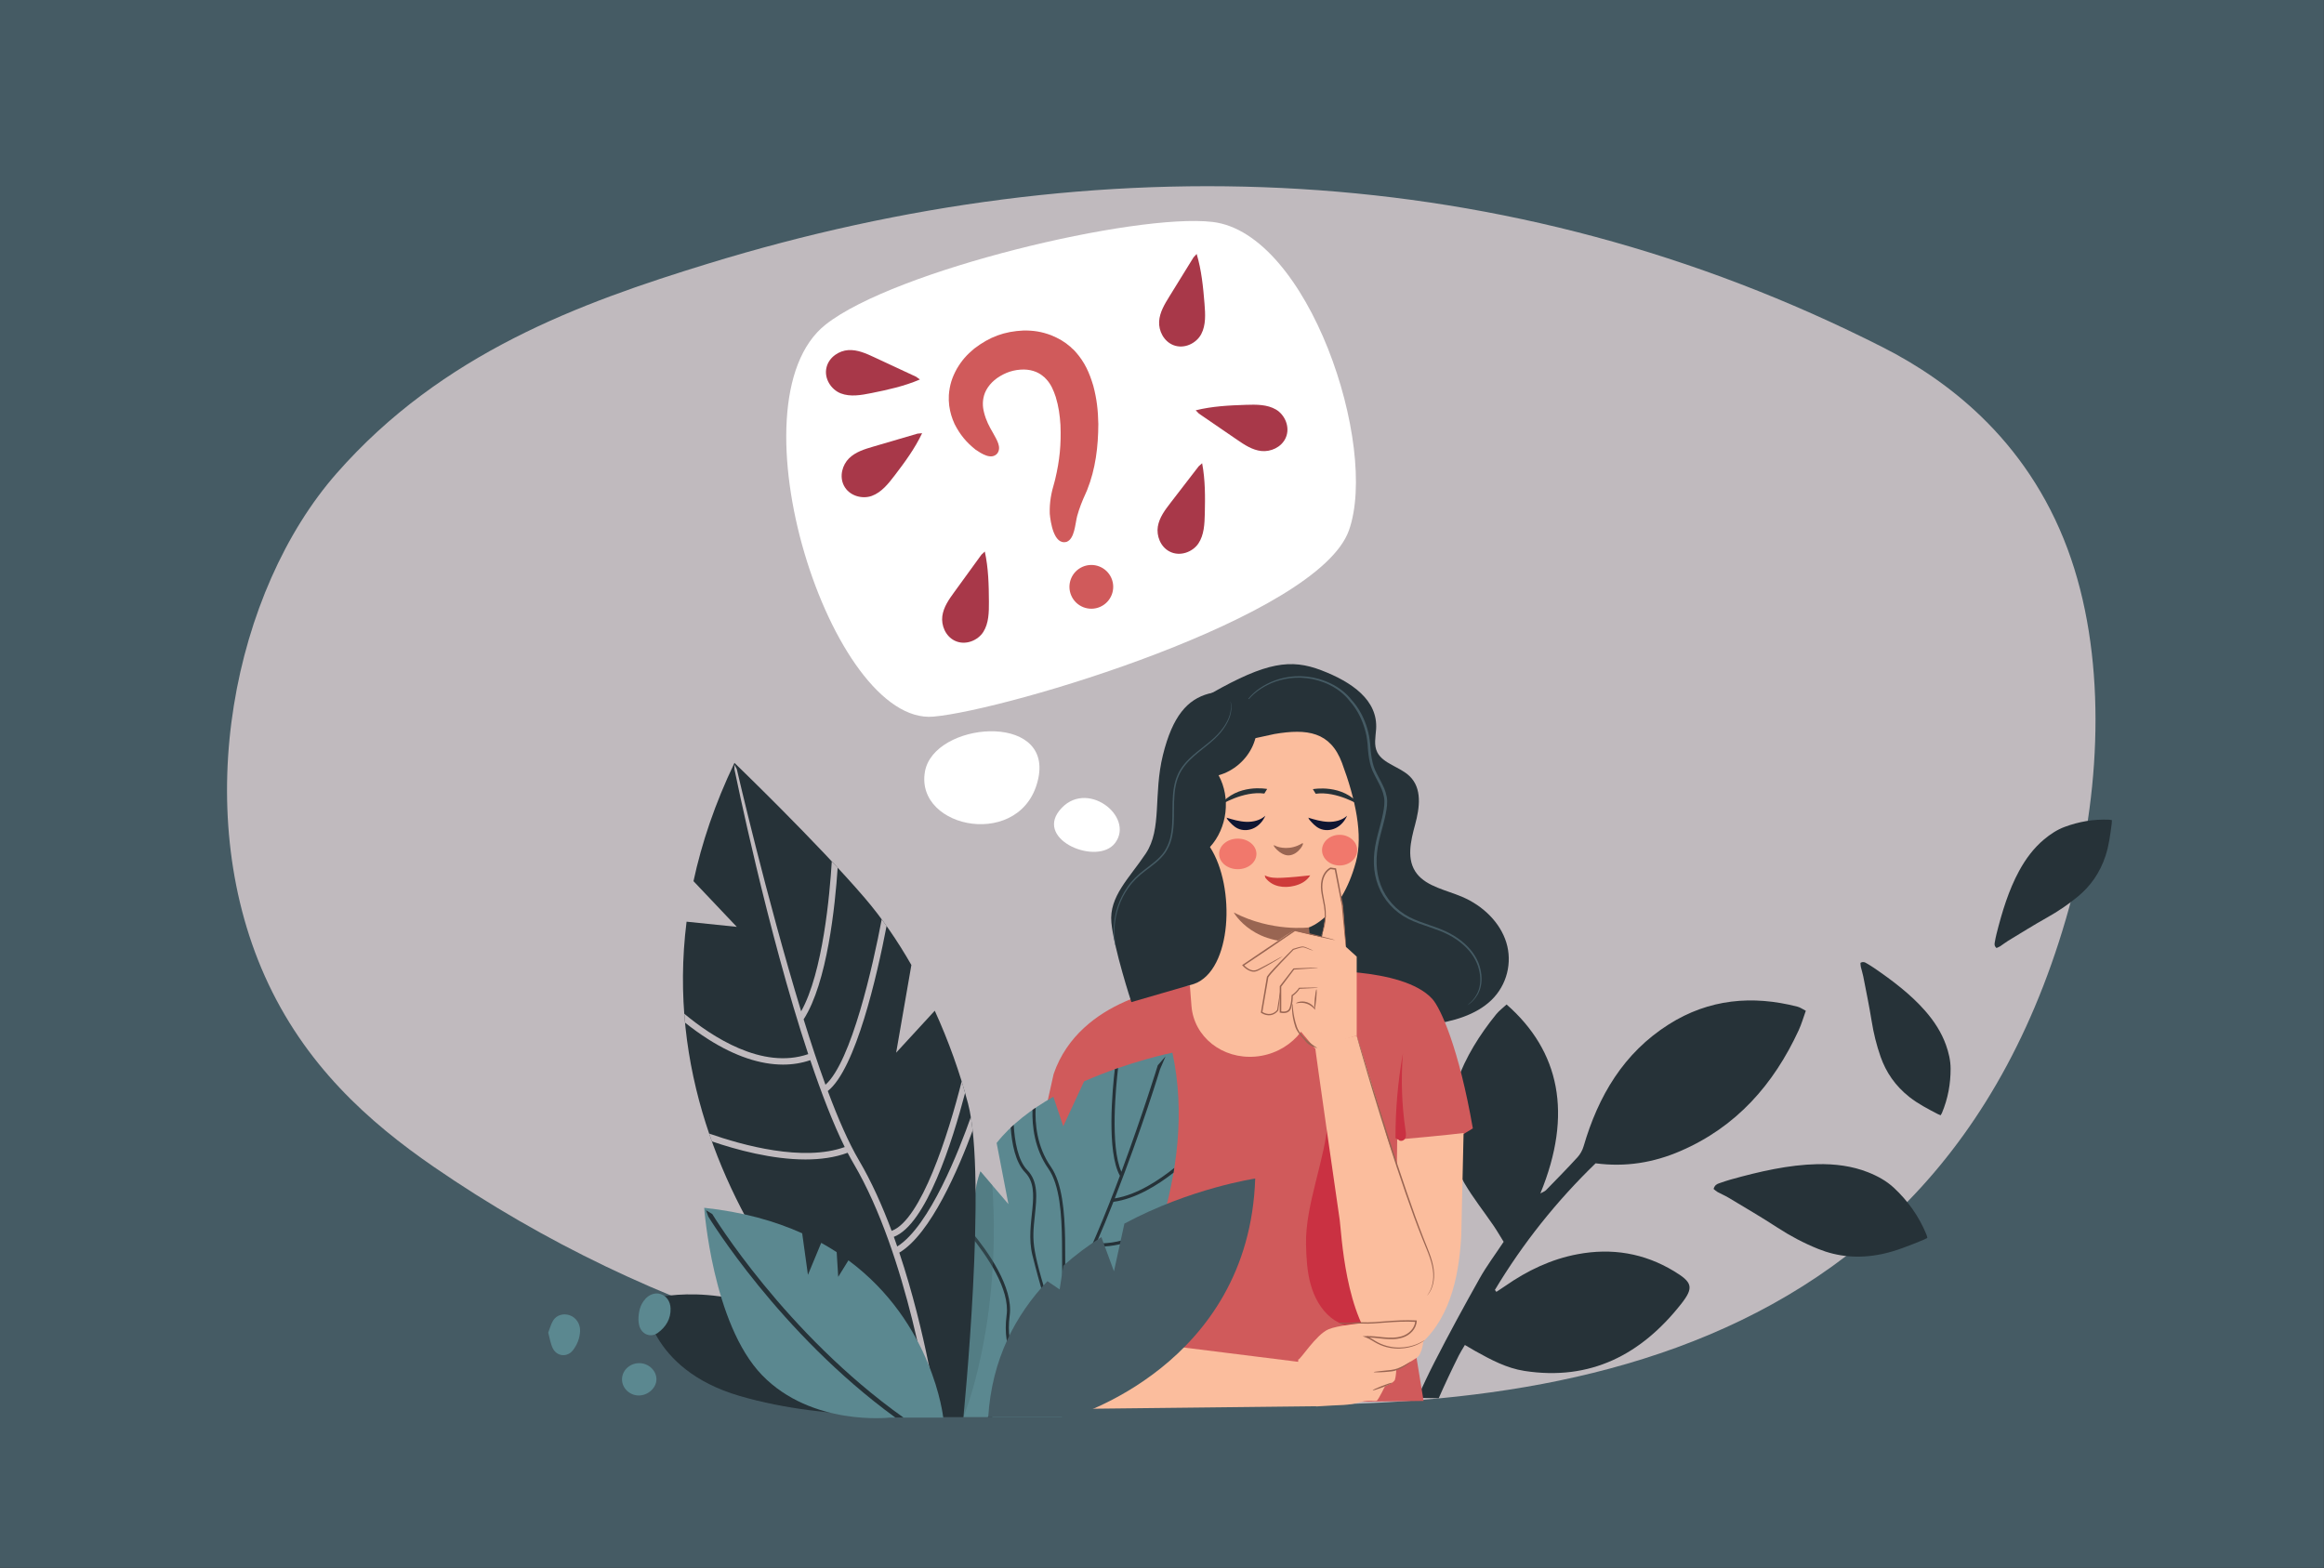 <?xml version="1.0" encoding="utf-8"?>
<!-- Generator: Adobe Illustrator 23.0.6, SVG Export Plug-In . SVG Version: 6.00 Build 0)  -->
<svg version="1.1" id="Layer_1" xmlns="http://www.w3.org/2000/svg" xmlns:xlink="http://www.w3.org/1999/xlink" x="0px" y="0px"
	 viewBox="0 0 1962 1323.88" enable-background="new 0 0 1962 1323.88" xml:space="preserve">
<rect x="0" y="0" width="1962" height="1323.88" fill="#333333" stroke="none"/>
<rect x="-0.1" y="-0.1" fill="#455B64" width="1962" height="1323.88"/>
<path fill="#C0BABE" d="M1672.52,351.64c-25.53-24.65-54.05-43.7-82.8-58.3C1271.55,131.78,926.31,121.76,597.8,222.6
	c-107.94,33.13-224.48,75.53-313.61,177.06c-86.94,99.02-124.21,282.16-60.61,424.57c33.44,74.89,87.78,123.26,142.76,161.09
	c188.64,129.81,398.45,186.12,605.62,197.22c259.55,13.91,663.52,9.17,777.74-426.8c24.63-93.99,28.52-204.37-4.22-292.34
	C1728.26,417.17,1702.45,380.55,1672.52,351.64z"/>
<path fill="#263238" d="M1517.55,850.01c-38.22-9.85-74.88-6.47-108.63,14.88c-38.23,24.17-59.57,60.52-71.98,102.99
	c-0.97,3.31-2.81,6.69-5.13,9.22c-8.66,9.48-17.66,18.64-26.63,27.84c-1.02,1.04-2.6,1.53-4.75,2.74
	c27.67-67.27,16.18-120.33-28.51-159.54c-2.92,2.72-6.32,5.23-8.89,8.41c-13.94,17.23-25.6,35.82-33.11,56.82
	c-10.58,29.61-9.56,58.51,6.53,85.87c7.27,12.36,16.29,23.69,24.4,35.57c3.04,4.45,5.73,9.14,8.58,13.72
	c-7.19,10.86-14.4,20.45-20.22,30.82c-13.19,23.5-26.11,47.18-38.36,71.18c-5.01,9.82-9.72,19.76-14.14,29.81
	c5.96-0.03,11.93,0.23,17.89,0.27c5.35-12.16,11.02-24.19,16.98-36.12c1.44-2.88,3.23-5.59,5.12-8.84c3.53,2.07,6.11,3.64,8.74,5.1
	c13.15,7.31,26.41,14.46,41.53,16.8c55.73,8.61,98.51-13.73,132.2-56.4c11.15-14.12,9.55-18.47-5.99-27.86
	c-25.27-15.25-52.43-19.7-81.3-14.29c-22.38,4.19-42.42,13.82-61,26.74c-2.49,1.74-5.06,3.37-7.59,5.06
	c-0.41-0.55-0.83-1.09-1.24-1.64c23.66-39.46,52.15-75.08,85.01-106.91c25.42,3.35,48.99-0.58,71.69-10.39
	c47.15-20.37,78.57-56.14,99.74-101.9c2.4-5.2,3.97-10.78,6.04-16.51C1521.85,852.11,1519.82,850.59,1517.55,850.01z"/>
<g>
	<g>
		<g>
			<g>
				<g>
					<g>
						<g>
							<g>
								<path fill="#E0E0E0" d="M853.64,1138.84c0.05,0.02,0.35-0.52,0.89-1.58c0.6-1.21,1.35-2.76,2.29-4.66
									c1.97-4.05,4.69-9.99,7.94-17.37c6.53-14.75,14.92-35.39,23.89-58.28c8.98-22.9,17.2-43.58,23.47-58.42
									c3.11-7.27,5.65-13.22,7.49-17.55c0.83-1.95,1.5-3.54,2.03-4.78c0.45-1.1,0.66-1.69,0.61-1.71
									c-0.05-0.02-0.35,0.52-0.89,1.58c-0.59,1.21-1.35,2.75-2.29,4.66c-1.97,4.05-4.68,9.99-7.94,17.37
									c-6.53,14.75-14.92,35.39-23.9,58.29c-8.97,22.89-17.2,43.57-23.46,58.41c-3.11,7.27-5.65,13.22-7.49,17.55
									c-0.83,1.95-1.5,3.54-2.03,4.78C853.8,1138.23,853.59,1138.82,853.64,1138.84z"/>
							</g>
						</g>
					</g>
				</g>
			</g>
		</g>
	</g>
</g>
<g>
	<g>
		<path fill="#263238" d="M1022.86,585.28c46.28-26.26,66.94-29.17,92.67-19.31c25.72,9.86,47.93,25.17,46.22,49.85
			c-0.45,6.52-2.03,13.38,0.98,19.35c4.84,9.6,18.91,12.3,27.06,19.97c11.14,10.48,8.67,27.07,4.91,41.04
			c-3.76,13.97-7.72,29.93,1.6,41.71c8.54,10.79,24.82,13.68,38.24,19.43c17.74,7.59,32,21.76,37.15,38.54
			c5.15,16.78,0.61,35.89-12.72,48.7c-13.05,12.53-32.65,18.09-51.74,20.57c-55.56,7.21-114.4-8.59-155.96-41.89
			c-41.56-33.3-65.02-83.43-62.17-132.88"/>
	</g>
</g>
<g>
	<g>
		<g>
			<path fill="#455B64" d="M1238.88,848.74c-0.1-0.09,1.21-0.94,3.19-2.94c1.97-1.98,4.64-5.17,6.25-9.88
				c1.61-4.68,1.97-10.79,0.19-17.57c-1.65-6.78-5.87-14.13-13.07-20.51c-3.59-3.18-7.83-6.15-12.72-8.65
				c-4.85-2.55-10.4-4.5-16.2-6.47c-5.79-1.98-11.91-3.97-17.72-6.92c-5.81-2.96-11.04-6.97-15.32-11.73
				c-8.68-9.51-13.24-21.97-13.59-34.78c-0.21-6.41,0.53-12.95,2-19.43c1.43-6.49,3.43-12.94,4.94-19.5
				c1.04-4.64,2.01-9.35,1.94-13.87c-0.14-4.56-1.65-8.95-3.7-13.15c-2.04-4.22-4.44-8.31-6.36-12.57
				c-1.87-4.36-2.69-8.79-3.31-13.15c-0.64-4.38-0.64-8.7-1.24-12.8c-0.52-4.15-1.54-8.17-2.83-12.04
				c-2.6-7.7-6.55-14.92-11.78-20.74l-0.06-0.07l-0.01-0.02c-8.79-11.48-23.28-17.83-36.32-19.33c-13.24-1.62-24.93,1.64-33.01,5.7
				c-8.23,4.09-13.22,8.95-16.16,12.38c-2.93,3.48-4.01,5.59-4.17,5.53c0,0,0.87-2.19,3.67-5.81c2.82-3.56,7.75-8.61,16.06-12.91
				c8.15-4.25,20.12-7.76,33.83-6.2c13.48,1.45,28.51,7.87,37.77,19.78l-0.07-0.08c5.58,6.13,9.56,13.4,12.3,21.3
				c1.34,3.95,2.4,8.07,2.95,12.3c0.63,4.26,0.65,8.54,1.29,12.8c0.62,4.27,1.46,8.63,3.23,12.71c1.87,4.13,4.28,8.21,6.37,12.51
				c2.1,4.28,3.73,8.96,3.88,13.8c0.07,4.86-0.93,9.55-1.98,14.28c-1.54,6.64-3.53,13.08-4.95,19.48c-1.45,6.39-2.18,12.77-2,19.04
				c0.32,12.51,4.7,24.56,13.03,33.77c4.11,4.61,9.11,8.49,14.68,11.35c5.58,2.88,11.59,4.88,17.38,6.89
				c5.79,2,11.44,4.02,16.41,6.68c5,2.61,9.33,5.69,12.97,8.99c7.32,6.61,11.57,14.25,13.13,21.21c1.7,6.95,1.2,13.23-0.59,17.99
				c-1.79,4.8-4.66,8-6.77,9.92C1240.3,847.99,1238.88,848.74,1238.88,848.74z"/>
		</g>
	</g>
</g>
<g>
	<g>
		<g>
			<path fill="#D05A5B" d="M1243.42,952.77c-11.66-67.12-27.05-101.45-34.28-109.38c-25.22-27.63-104.91-23.49-104.91-23.49
				l-111.25,13.55c0,0-81.14,8.42-103.46,73.38l-17.26,77.29l89.29,3.56l1.76,14.74c2.16,7.92,4.9,17.34,7.89,24.99
				c5,12.8,16.85,39.78,9.81,52.29c-17.75,31.57-35.09,106.51-35.09,106.51l0,0l255.92-3.32l-30.51-186.26L1243.42,952.77"/>
		</g>
	</g>
</g>
<g>
	<g>
		<g>
			<g>
				<path fill="#FBBD9D" d="M1004.38,635.35c-8.4,1.44-16.76-19.22-16.04-10.73l0,0l17.54,224.78c2.04,26.1,26.09,45.13,54.02,42.73
					l0,0c28.2-2.42,49.73-25.76,48.11-52.15c-1.7-27.7-2.99-56.9-2.99-56.9s26.98-8.52,39.69-55.26
					c6.16-22.66-0.33-52.95-11.76-83.66c-9.78-26.29-29.42-29.12-57.07-24.38L1004.38,635.35z"/>
			</g>
		</g>
	</g>
</g>
<g>
	<g>
		<g>
			<g>
				<path fill="#996552" d="M1105.02,783.08c0,0-31.19,4.04-63.42-12.61c0,0,17.19,31.01,63.5,23.64L1105.02,783.08z"/>
			</g>
		</g>
	</g>
</g>
<path fill="#263238" d="M1008.03,830.78c32.03-11.31,35.33-81.84,13.46-115.58c14.64-16.03,17.71-41.56,7.29-60.6
	c12.65-3.53,23.53-12.94,28.86-24.95c5.33-12.01,5-26.38-0.87-38.14c0,0-18.68-10.66-36.4-5.81c-17.73,4.85-30.4,18.61-38.6,51.87
	c-8.2,33.26-0.59,62.25-14.43,83.06c-13.84,20.8-31.15,36.32-29.07,58.33s16.87,67.19,16.87,67.19L1008.03,830.78z"/>
<g>
	<path fill="#455B64" d="M942.27,800.36c0,0-1.14-3.25-1.76-9.41c-0.31-3.08-0.36-6.88-0.01-11.26c0.44-4.37,1.37-9.33,3.15-14.59
		c1.78-5.25,4.42-10.79,8.16-16.15c3.68-5.39,8.76-10.38,14.6-14.75c5.73-4.45,12.17-8.8,16.59-15.26
		c2.07-3.29,3.78-6.89,4.77-10.81c0.97-3.92,1.56-8,1.77-12.17c0.5-8.34,0.05-16.57,0.71-24.53c0.26-3.98,0.92-7.88,1.92-11.61
		c0.56-1.85,1.11-3.69,1.94-5.4c0.72-1.75,1.59-3.42,2.6-4.97c4-6.26,9.34-10.92,14.35-15.01c5.04-4.09,9.91-7.66,13.92-11.38
		c8.07-7.42,12.54-15.48,13.7-21.48c1.18-6.04-0.06-9.45,0.17-9.45c0.02,0,0.08,0.2,0.17,0.61c0.1,0.48,0.22,1.08,0.37,1.82
		c0.16,1.61,0.36,4.05-0.21,7.12c-1.04,6.15-5.47,14.45-13.57,22.05c-4.03,3.82-8.88,7.45-13.86,11.55
		c-4.96,4.1-10.18,8.73-14.03,14.82c-0.97,1.51-1.81,3.12-2.5,4.82c-0.8,1.66-1.32,3.44-1.86,5.24c-0.96,3.63-1.6,7.45-1.85,11.38
		c-0.64,7.85-0.18,16.07-0.69,24.51c-0.22,4.22-0.82,8.39-1.82,12.42c-1.02,4.04-2.8,7.78-4.96,11.19
		c-4.63,6.72-11.2,11.09-16.91,15.49c-5.83,4.32-10.78,9.13-14.46,14.42c-3.72,5.24-6.36,10.67-8.17,15.83
		c-1.81,5.16-2.79,10.05-3.29,14.36c-0.42,4.33-0.44,8.09-0.21,11.15c0.23,3.06,0.55,5.43,0.88,7.01c0.13,0.74,0.23,1.33,0.32,1.82
		C942.27,800.14,942.29,800.36,942.27,800.36z"/>
</g>
<g>
	<path fill="#CA3142" d="M1154.91,1119.47c-10.65,3.39-22.73,0.05-31.39-7.02c-8.65-7.07-14.15-17.44-17.1-28.22
		c-2.95-10.78-3.55-22.05-3.82-33.22c-0.83-33.74,16.41-72.37,18.65-106.05L1154.91,1119.47z"/>
</g>
<g>
	<path fill="#263238" d="M986.26,1067.1c-0.08,0.03-0.75-1.34-1.88-3.86c-1.13-2.52-2.74-6.17-4.64-10.72
		c-3.79-9.1-8.9-21.8-12.77-36.41c-3.89-14.61-5.29-28.35-5-38.25c0.12-4.95,0.52-8.94,0.94-11.68c0.18-1.37,0.41-2.42,0.55-3.14
		c0.15-0.71,0.24-1.08,0.29-1.08c0.1,0.02-0.08,1.53-0.34,4.27c-0.27,2.74-0.53,6.71-0.52,11.63c-0.06,9.82,1.47,23.41,5.33,37.91
		c3.85,14.51,8.81,27.21,12.37,36.4c1.74,4.44,3.18,8.11,4.26,10.87C985.83,1065.63,986.34,1067.07,986.26,1067.1z"/>
</g>
<g>
	<path fill="#FBBD9D" d="M1048.47,815.77c0,0,42.79-30.97,44.53-30.11c1.73,0.87,22.94,5.63,22.94,5.63l3.46-18.61
		c0,0-6.06-34.63,0-37.66c6.06-3.03,7.36,0,7.36,3.03c0,3.03,6.93,27.7,6.93,27.7l2.6,33.76l9.09,8.22v66.66l-35.2,10.93
		l-16.74-20.02l-1.73-12.55c0,0-7.79,3.03-9.09,1.3c-1.3-1.73-2.6-9.96-2.6-9.96l-1.73,11.69c0,0-11.69,3.46-12.99,1.3
		c-1.3-2.16,3.9-30.73,3.9-30.73l13.85-19.05c0,0-17.02,10.38-20.29,11.59C1055.52,821.56,1048.47,815.77,1048.47,815.77z"/>
	<path fill="#FBBD9D" d="M1110.17,883.06c0,2.43,19.39,137.19,20.85,146.93c1.46,9.74,4.33,82.98,34.42,111.2
		c0,0,26.48-0.33,28.98-2.42c0.03-0.02,0.05-0.04,0.09-0.07c28.79-21.61,37.1-59.09,39.14-95.03l1.95-86.99
		c0,0-16.67,2.13-56.04,5.54l-0.27,21.91c0,0-9.17-25.63-10.63-32.78c-1.46-7.15-23.29-76.94-23.29-76.94L1110.17,883.06z"/>
</g>
<g>
	<path fill="#996552" d="M1136.28,799.52c-0.06,0.01-0.2-0.87-0.39-2.52c-0.19-1.82-0.45-4.21-0.76-7.15
		c-0.6-6.34-1.41-15.06-2.38-25.39l0.01,0.06c-1.75-8.93-3.77-19.23-5.92-30.18c-0.03-0.15-0.06-0.31-0.09-0.45l0.54,0.51
		c-1.42-0.2-2.82-0.4-4.13-0.58l0.39-0.07c-3.63,1.94-5.71,5.79-6.6,9.54c-0.92,3.82-0.62,7.67-0.06,11.27
		c0.57,3.61,1.38,7.01,1.87,10.26c0.51,3.25,0.66,6.33,0.54,9.11c-0.21,5.58-1.4,9.97-2.38,12.88c-0.51,1.46-0.97,2.56-1.31,3.29
		c-0.35,0.73-0.55,1.11-0.59,1.09c-0.1-0.04,0.57-1.6,1.44-4.53c0.83-2.93,1.87-7.28,1.96-12.76c0.06-2.74-0.14-5.74-0.68-8.92
		c-0.53-3.19-1.38-6.58-1.99-10.24c-0.61-3.64-0.96-7.68-0.01-11.74c0.92-3.97,3.12-8.2,7.2-10.39l0.18-0.1l0.21,0.03
		c1.31,0.18,2.71,0.38,4.13,0.58l0.45,0.06l0.09,0.45c0.03,0.14,0.06,0.29,0.09,0.45c2.09,10.95,4.07,21.27,5.77,30.21l0.01,0.03
		l0,0.03c0.78,10.35,1.44,19.08,1.92,25.43c0.18,2.95,0.33,5.35,0.45,7.17C1136.33,798.62,1136.35,799.51,1136.28,799.52z"/>
</g>
<g>
	<path fill="#996552" d="M1083.04,807.31c0.03,0.06-0.78,0.61-2.33,1.58c-1.55,0.97-3.84,2.36-6.75,4.07
		c-2.92,1.7-6.44,3.76-10.57,5.92c-1.02,0.52-2.1,1.14-3.43,1.41c-1.29,0.28-2.7,0.19-3.99-0.22c-2.62-0.84-4.91-2.52-6.89-4.68
		l-0.45-0.49l0.57-0.38c6.31-4.28,13.24-8.98,20.52-13.91c8.34-5.6,16.22-10.89,23.13-15.53l0.21-0.14l0.24,0.06
		c10.01,2.52,18.48,4.65,24.66,6.2c2.85,0.76,5.17,1.37,6.95,1.85c1.6,0.45,2.46,0.72,2.44,0.78c-0.01,0.06-0.9-0.09-2.53-0.42
		c-1.8-0.39-4.15-0.9-7.03-1.53c-6.21-1.44-14.72-3.42-24.77-5.75l0.46-0.08c-6.9,4.68-14.75,10.01-23.06,15.64
		c-7.31,4.91-14.25,9.58-20.58,13.83l0.12-0.87c1.79,1.99,3.99,3.64,6.31,4.4c1.16,0.39,2.36,0.47,3.47,0.24
		c1.09-0.2,2.14-0.76,3.19-1.27c4.13-2.07,7.7-4.05,10.66-5.66c2.84-1.55,5.15-2.81,6.91-3.78
		C1082.13,807.7,1083.01,807.25,1083.04,807.31z"/>
</g>
<g>
	<path fill="#996552" d="M1081.39,834.11c0.05,0.01,0.03,0.47-0.05,1.34c-0.11,1.02-0.25,2.27-0.41,3.79
		c-0.44,3.48-1.04,8.16-1.76,13.83l-0.02,0.12l-0.09,0.11c-1.39,1.79-3.55,3.43-6.24,3.88c-2.7,0.43-5.56-0.32-8.06-1.92l-0.31-0.19
		l0.07-0.39c1.16-6.88,2.44-14.47,3.78-22.45c0.43-2.5,0.85-4.97,1.26-7.36l0.02-0.13l0.05-0.08c1.83-2.71,3.89-4.81,5.85-6.99
		c1.97-2.14,3.91-4.17,5.77-6.1c3.73-3.86,7.18-7.32,10.2-10.29l0.09-0.09l0.13-0.03c2.58-0.68,4.94-1.62,7.17-1.9
		c1.14-0.19,2.26,0.08,3.13,0.4c0.9,0.32,1.67,0.69,2.37,1.01c1.38,0.67,2.45,1.16,3.2,1.42c0.75,0.27,1.16,0.36,1.16,0.41
		c0,0.11-1.77-0.1-4.57-1.37c-0.71-0.29-1.49-0.62-2.36-0.89c-0.89-0.27-1.8-0.47-2.83-0.27c-2.1,0.33-4.35,1.3-7.05,2.07l0.22-0.12
		c-2.96,3.09-6.33,6.6-10.02,10.44c-1.83,1.96-3.73,4.01-5.7,6.13c-1.91,2.13-4.04,4.38-5.65,6.78l0.07-0.21
		c-0.41,2.4-0.83,4.86-1.25,7.36c-1.38,7.97-2.7,15.56-3.89,22.43l-0.24-0.58c2.19,1.43,4.87,2.17,7.22,1.81
		c2.37-0.36,4.32-1.77,5.66-3.42l-0.1,0.23c0.89-5.64,1.63-10.3,2.18-13.77c0.27-1.5,0.48-2.73,0.66-3.75
		C1081.23,834.55,1081.34,834.1,1081.39,834.11z"/>
</g>
<g>
	<path fill="#996552" d="M1112.8,833.94c0,0.09-1.5,0.23-4.24,0.39c-2.96,0.15-6.87,0.35-11.63,0.6l0.38-0.22
		c-1.38,2.29-3.44,4.49-6.1,6.36l0.25-0.46c-0.05,3.07-0.28,6.37-1.26,9.8c-0.27,0.85-0.55,1.7-1.11,2.57
		c-0.56,0.85-1.43,1.48-2.35,1.86c-1.9,0.74-3.89,0.68-5.86,0.26l-0.48-0.1l0-0.51c0-2.49,0-5.1-0.01-7.76
		c0.01-4.8,0.02-9.44,0.02-13.86l0-0.21l0.13-0.16c4.16-5.38,7.99-10.33,11.3-14.61l0.15-0.19l0.23-0.01
		c6.12-0.23,11.2-0.42,15-0.56c1.65-0.03,3.01-0.06,4.13-0.08c0.95,0,1.45,0.02,1.45,0.07c0,0.05-0.49,0.13-1.44,0.22
		c-1.11,0.1-2.47,0.21-4.11,0.35c-3.79,0.25-8.86,0.59-14.97,1l0.38-0.2c-3.26,4.32-7.02,9.31-11.12,14.75l0.13-0.38
		c0.01,4.41,0.01,9.06,0.02,13.86c0,2.66,0,5.27-0.01,7.76l-0.48-0.61c1.69,0.38,3.57,0.42,5.07-0.18c0.74-0.3,1.39-0.77,1.82-1.41
		c0.41-0.62,0.72-1.43,0.96-2.23c0.95-3.21,1.24-6.49,1.32-9.44l0.01-0.29l0.24-0.16c2.52-1.7,4.57-3.81,5.91-5.92l0.14-0.22l0.24,0
		c4.76-0.08,8.68-0.14,11.64-0.19C1111.29,833.81,1112.8,833.85,1112.8,833.94z"/>
</g>
<g>
	<path fill="#996552" d="M1112.13,885.01c-0.12,0.1-7.4-2.24-9.45-5.21c-2.04-2.97-7.29-7.35-9.08-12.58
		c-1.78-5.23-2.55-10.21-2.74-13.81c-0.2-3.61,0.06-5.83,0.21-5.82c0.43-0.03,0.19,8.95,3.75,19.22
		C1098.27,877.11,1112.48,884.77,1112.13,885.01z"/>
</g>
<g>
	<path fill="#996552" d="M1110.43,852.55c-0.29,0.25-2.59-3.51-7.37-5.09c-4.76-1.6-8.87,0.02-8.95-0.35
		c-0.06-0.14,0.84-0.76,2.55-1.18c1.69-0.43,4.22-0.55,6.8,0.31c2.58,0.86,4.53,2.48,5.63,3.83
		C1110.21,851.43,1110.57,852.47,1110.43,852.55z"/>
</g>
<g>
	<path fill="#996552" d="M1111.39,835.39c0.35,0.06,0.28,3.72-0.15,8.19c-0.44,4.47-1.08,8.07-1.43,8.04
		c-0.35-0.03-0.28-3.7,0.15-8.19C1110.4,838.93,1111.04,835.34,1111.39,835.39z"/>
</g>
<g>
	<path fill="#996552" d="M1204.88,1093.87c-0.18-0.09,2.3-2.46,3.98-8.05c0.83-2.77,1.34-6.33,1.13-10.44
		c-0.21-4.11-1.23-8.73-2.93-13.64c-1.67-4.93-4.04-10.15-6.27-15.88c-2.34-5.7-4.6-11.87-7.05-18.34
		c-4.74-13-9.71-27.37-14.74-42.52c-10-30.32-18.44-57.97-24.39-78.02c-2.97-10.03-5.33-18.16-6.91-23.79
		c-0.75-2.74-1.35-4.91-1.79-6.49c-0.17-0.68-0.31-1.24-0.43-1.7c-0.09-0.38-0.13-0.58-0.1-0.59c0.02-0.01,0.1,0.18,0.23,0.55
		c0.15,0.45,0.33,0.99,0.55,1.66c0.49,1.57,1.17,3.71,2.02,6.42c1.76,5.7,4.24,13.75,7.3,23.67c6.17,19.98,14.75,47.57,24.74,77.88
		c5.02,15.14,9.96,29.51,14.63,42.51c2.41,6.47,4.64,12.65,6.93,18.35c2.18,5.74,4.5,10.99,6.14,15.99c1.66,4.99,2.64,9.7,2.78,13.9
		c0.15,4.2-0.45,7.82-1.37,10.62c-0.88,2.82-2.08,4.81-2.96,6.08C1205.49,1093.32,1204.88,1093.87,1204.88,1093.87z"/>
</g>
<path fill="#FBBD9D" d="M1105.62,1151.07l-169.9-21.24l25.83-142.14l-87.08-3.56l-22.02,124.36c-8.03,41.76,23.72,80.59,66.24,81.02
	l192.11-2.13L1105.62,1151.07z"/>
<path fill="#FBBD9D" d="M1096.06,1147.89c1.62,0.54,14.93-21,25.49-25.49c14.96-6.35,73.78-7.88,73.78-7.88s-1.62,10.82-6.48,13.5
	c-4.86,2.69-34.54,0-34.54,0l15.11,10.78l25.9-2.16l6.48-5.4c0,0-0.89,11.99-5.74,15.22c-4.86,3.24-17.25,10.26-17.25,10.26
	s-0.28,5.34-1.12,8.16c-0.84,2.81-8.44,5.63-8.44,5.63s-4.78,9.84-6.75,12.09c-0.88,1.01-6.37-0.85-13.69,1.2
	c-11.81,3.32-15.04,2.12-37.48,3.73l-17.45-5.21L1096.06,1147.89"/>
<g>
	<path fill="#996552" d="M1202.89,1131.54c0.02,0.03-0.25,0.24-0.79,0.62c-0.54,0.38-1.33,0.97-2.45,1.57
		c-2.2,1.28-5.61,2.9-10.21,3.95c-4.57,1.06-10.4,1.52-16.77,0.24c-3.18-0.64-6.48-1.72-9.71-3.36c-3.26-1.59-6.22-3.95-9.76-5.25
		l-2.83-1.04l3.02-0.12c4.78-0.19,9.71,0.53,14.76,1.01c5.02,0.47,10.35,0.66,15.38-0.92c5.99-1.77,11-6.95,11.25-12.74l0.6,0.65
		c-18.39-1.07-33.65,2.09-45.28,1.41c-5.63-0.38-11.55,0.58-14.85,0.36c-1.47-0.12-2.67-0.22-3.61-0.3
		c-0.82-0.08-1.25-0.14-1.25-0.18c0-0.04,0.47-0.6,1.3-0.59c0.95,0.02,2.89,0.2,4.37,0.24c3.31,0.13,8.76-0.81,14.39-0.59
		c11.63,0.57,26.59-2.49,44.97-1.6l0.63,0.03l-0.02,0.62c-0.12,3.19-1.58,6.29-3.78,8.7c-2.2,2.41-5.13,4.25-8.33,5.22
		c-5.33,1.67-10.82,1.44-15.89,0.96c-5.1-0.51-9.96-1.23-14.6-1.07l0.19-1.16c3.77,1.42,6.72,3.84,9.85,5.38
		c3.11,1.62,6.31,2.7,9.4,3.36c6.2,1.33,11.9,0.97,16.41,0.03c4.54-0.93,7.95-2.42,10.18-3.58
		C1201.71,1132.25,1202.83,1131.45,1202.89,1131.54z"/>
</g>
<g>
	<path fill="#996552" d="M1190.92,1149.83c0.06,0.34-8.17,7.28-16.34,8.17c-8.16,0.9-14.83,0.91-14.84,0.56
		c-0.02-0.37,6.59-0.95,14.7-1.84C1182.56,1155.84,1190.86,1149.47,1190.92,1149.83z"/>
</g>
<g>
	<path fill="#996552" d="M1175.17,1167.62c0.13,0.33-3.4,2-7.87,3.73c-4.48,1.73-8.21,2.87-8.34,2.54c-0.13-0.33,3.4-2,7.87-3.73
		C1171.31,1168.43,1175.05,1167.29,1175.17,1167.62z"/>
</g>
<g opacity="0.2">
	<path d="M965.38,963.82c3.03,22.68,16.32,43.54,16.23,66.42c-0.01,2.26-0.49,5.02-2.61,5.8c-2.71,1-5.06-2.09-6.23-4.73
		c-9.26-20.94-12.44-44.53-9.06-67.18"/>
</g>
<path fill="#5B8890" d="M947,1066.77l32.6-30.2c14.08-45.87,21.07-97.19,10.21-147.72c0,0-36.02,7.16-74.6,24.22l-17.57,37.91
	l-8.37-24.92c-18.37,10.45-35.59,23.36-47.88,39.02l9.95,51.63l-23.62-27.68c-1.9,5.1-3.28,10.42-4.07,15.97
	c-12.06,85.54-10.31,191.57-10.31,191.57h82.99c0,0,39.18-49.01,68.19-118.46L947,1066.77z"/>
<g>
	<path fill="#263238" d="M898.57,1161.04c-20.13,10.29-34.5,10.37-39.68,9.95c25.8-34.76,48.16-78.81,65.5-118.5
		c1.24,0.06,2.47,0.09,3.68,0.09c22.63,0,40.34-9.87,52.92-20.64c0.47-1.59,0.93-3.2,1.38-4.8c-12.77,11.84-31.81,23.51-56.83,22.7
		c5.05-11.64,9.83-23.29,14.45-35.06c18.98-2.53,37.71-14.41,50.74-24.6c0.23-1.34,0.45-2.69,0.66-4.03
		c-12.56,10.09-31.42,22.7-50.27,25.73c23.39-60.03,38.08-108.53,38.23-109.07l4.67-10.89l-6.58,7.57
		c-0.26,0.93-12.35,40.25-30.71,89.9c-9.76-21.34-4.47-73.5-2.8-87.57c-0.91,0.32-1.84,0.64-2.77,0.97
		c-1.94,16.54-7.05,69.66,4.32,89.97c-11.68,31.35-26.4,67.13-43.54,101.31c-6.98-10.87,4.6-81.22-14.81-108.98
		c-11.84-16.93-13.43-36.64-12.79-49.75c-0.9,0.61-1.8,1.23-2.68,1.85c-0.4,13.51,1.67,32.77,13.35,49.48
		c19.56,27.96,6.13,100.53,15.64,109.97c-3.37,6.65-6.82,13.22-10.37,19.69c-19.49-63.26-19.23-65.51-16.57-90.58
		c1.53-14.42,2.97-28.05-6.36-37.67c-8.1-8.35-10.78-24.89-11.53-38.32c-0.85,0.77-1.7,1.55-2.53,2.34
		c0.94,13.43,3.92,29.34,12.2,37.88c14.87,15.32-0.58,42.67,6.11,69.83c6.06,24.59,15.37,54.75,16.91,59.7
		c-7.29,13.11-14.94,25.72-22.91,37.46c-3.29-2.87-17.11-16.83-13.18-46.21c3.19-23.85-18.43-54.23-32.82-71.45
		c-0.13,1.28-0.25,2.56-0.37,3.84c14.03,17.22,33.5,45.55,30.6,67.24c-4.19,31.37,10.74,45.86,14.26,48.8
		c-9.64,13.99-19.74,26.67-30.25,37.38h3.69c1.84-1.93,3.67-3.92,5.49-5.96c10.24,3.31,26.11,1.55,41.87-10.51
		c9.55-7.32,19.78-8.28,28.31-7.02c0.54-0.8,1.08-1.62,1.64-2.46c-9.31-1.63-20.79-0.9-31.51,7.31
		c-17.92,13.72-33.17,11.69-38.32,10.42c4.08-4.7,8.08-9.66,12-14.84c13.17,2,30.44-3.76,42.73-10.04
		c7.92-4.05,16.02-5.58,23.41-5.75c0.56-0.89,1.11-1.79,1.68-2.71C916.64,1154.98,907.51,1156.47,898.57,1161.04z"/>
</g>
<path opacity="0.34" fill="#44676E" d="M837.73,1000.76l-10.01-11.73c-1.9,5.1-3.28,10.42-4.07,15.97
	c-12.06,85.54-10.31,191.57-10.31,191.57S845.78,1118.86,837.73,1000.76z"/>
<path fill="#263238" d="M544.08,1097.59c3.47,0.41,50.45-17.64,123.2,14.48c72.75,32.12,122.68,82.19,122.68,82.19
	s-88.32,7.07-165.69-15.62C546.9,1155.94,544.08,1097.59,544.08,1097.59z"/>
<path fill="#263238" d="M789.16,853.41l-32.6,35.44l12.86-74.03c-11.84-20.69-25.05-39.9-39.29-56.53
	c-39.31-45.92-110.07-114.13-110.07-114.13c-16.46,34.36-27.67,67.7-34.59,99.86l36.55,38.58l-42.39-4.37
	c-31.35,248.88,188.49,418.34,188.49,418.34h45.21c0,0,20.31-202.6,3.93-264.73C810.39,905.73,800.84,879.02,789.16,853.41z"/>
<g>
	<path fill="#C0BABE" d="M821.16,954.52c-0.44-4.03-0.95-7.84-1.54-11.38c-9.53,27.07-34.75,92.25-62.15,109.34
		c-0.94-2.72-1.89-5.43-2.87-8.14c27.3-10.43,49.35-80.29,60.18-121.57c-0.93-3.24-1.89-6.5-2.9-9.75
		c-11.35,45.19-34.29,117.12-59.13,126.27c-7.84-21.05-16.99-41.55-27.59-59.55c-8.7-14.79-17.6-35.13-26.32-58.52
		c23.57-18.58,41.6-97.48,49.64-139.33c-1.36-1.92-2.73-3.81-4.11-5.68c-7.34,39.04-25.59,120.28-47.48,139.71
		c-6.29-17.23-12.48-35.95-18.44-55.22c20.02-30.96,26.65-96.53,28.73-128.05c-1.64-1.77-3.29-3.54-4.96-5.32
		c-1.67,27.47-7.48,93.78-25.86,126.59c-29.39-96.6-53.99-202.93-54.34-204.57l-1.97-3.75l0.02,4.07
		c0.4,1.84,27.75,136.5,62.27,240.39c-38.95,13.39-81.62-14.91-104.68-34.12c0.19,2.51,0.4,5.02,0.64,7.51
		c5.79,4.63,12.55,9.6,20.05,14.33c22.2,14.02,43.45,21.12,62.69,21.12c8.05,0,15.75-1.24,23.02-3.74
		c9.48,28.09,19.34,53.66,29.09,73.36c-35.08,12.61-86.09-1.41-114.47-11.38c0.76,2.22,1.53,4.42,2.31,6.61
		c20.62,7.04,50.73,15.25,79.04,15.25c12.54,0,24.72-1.61,35.57-5.65c1.7,3.26,3.39,6.33,5.07,9.19
		c45.63,77.54,64.3,202.45,65.95,214.03h5.29c-0.45-3.3-10.01-71-32.7-138.9C785.84,1041.99,809.57,985.94,821.16,954.52z"/>
</g>
<path fill="#455B64" d="M949.25,1033.17l-8.8,40.27l-10.63-28.88c-11.07,7.08-21.93,15.09-32.12,24.17l-3.12,20.02l-10.32-6.98
	c-26.94,28.53-46.94,65.96-49.96,114.81h69.88c0,0,150.27-43,155.51-201.47C1059.7,995.1,1004.87,1003.26,949.25,1033.17z"/>
<path fill="#5B8890" d="M716.27,1064.18l-8.62,13.96l-1.3-20.87c-4.16-2.71-8.5-5.34-13.05-7.86l-11.21,27.03l-4.86-35.09
	c-22.93-10.35-50.23-18.05-82.72-21.53c0,0,6.99,98.14,48.92,141.37c41.93,43.22,107.45,35.79,107.45,35.79h45.43
	C796.32,1197,787.91,1117.27,716.27,1064.18z"/>
<path fill="#263238" d="M755.96,1197h6.87c-100.1-71.17-160.91-170.91-161.52-171.93l-5.27-3.21l1.93,5.35
	C598.58,1028.22,657.93,1125.59,755.96,1197z"/>
<g>
	<path fill="#CA3142" d="M1178.13,961.04c-0.08-23.98,2.01-47.97,6.25-71.57c-1.73,21.75-0.97,43.7,2.26,65.28
		c0.35,2.31,0.68,4.84-0.56,6.82s-4.75,2.49-5.69,0.36"/>
</g>
<path fill-rule="evenodd" clip-rule="evenodd" fill="#FFFFFF" d="M1023.65,187.39c-65.21-7.63-268.42,40.71-326.56,86.61
	c-82.9,65.45,4.7,338.78,90.97,331.09c62.21-5.54,324.73-84.04,350.74-157.23C1164.23,376.25,1104.58,196.86,1023.65,187.39z"/>
<path fill-rule="evenodd" clip-rule="evenodd" fill="#FFFFFF" d="M876.68,656.69c11.23-55.76-88.45-47.16-95.82-5.11
	C772.27,700.66,864.35,717.9,876.68,656.69z"/>
<path fill-rule="evenodd" clip-rule="evenodd" fill="#FFFFFF" d="M894.34,684.45c-20.08,25.25,32.45,46.67,47.04,27.36
	C958.41,689.25,916.38,656.74,894.34,684.45z"/>
<path fill-rule="evenodd" clip-rule="evenodd" fill="#D05A5B" d="M913.92,478.59c9.35-4.1,20.24,0.15,24.34,9.49
	c4.09,9.35-0.16,20.24-9.5,24.34c-9.35,4.1-20.23-0.15-24.34-9.5C900.32,493.58,904.58,482.69,913.92,478.59L913.92,478.59z
	 M917.79,413.78c7.14-17.85,9.38-36.7,9.45-55.82c-0.23-11.47-1.27-21.03-4.22-32.14c-3.32-11.17-7.21-19.95-14.97-28.71
	c-0.14-0.27-1.6-1.7-1.97-2.07c-0.34-0.33-0.71-0.65-1.1-0.92c-0.32-0.38-0.67-0.73-1.03-1.06c-5.24-4.59-10.23-7.42-16.7-10.07
	c-8.03-2.97-14.58-4-23.14-3.93c-16.3,0.76-28.66,5.37-41.62,15.28c-6.3,5.2-10.51,9.97-14.67,17.01
	c-4.12,7.49-6.11,13.75-6.77,22.27c-0.16,3.14-0.07,5.87,0.32,8.98c0.82,5.74,2.13,10.13,4.51,15.4c4.67,9.11,9.8,15.33,17.75,21.69
	c4.79,3.21,13.23,8.94,18.28,3.25c3.95-5.25-0.64-11.84-3.34-16.98c-3.48-5.91-6.1-10.91-7.79-17.62c-0.72-2.82-1.05-5.13-1-8.04
	c0.04-1.36,0.16-2.58,0.4-3.91c0.69-3.62,1.79-6.18,3.8-9.26c2.29-3.29,4.58-5.51,7.81-7.89c7.14-4.86,13.99-7.17,22.64-7.23
	c3.87,0.12,6.86,0.65,10.45,2.12c2.68,1.22,4.43,2.33,6.59,4.27c0.15,0.14,0.32,0.25,0.51,0.34c0.09,0.17,0.22,0.33,0.36,0.47
	c0.17,0.17,0.73,0.77,0.84,0.84c4.09,4.32,6.23,9.51,8.1,15.08c2.47,8.1,3.47,15.39,4.01,23.83c0.63,16.35-0.66,29.78-4.44,45.6
	c-0.18,0.74-0.37,1.48-0.56,2.22c-2.79,9.39-4.36,17.2-4.04,27.03c0.59,6.54,3.34,26.85,14.3,23.68c6.67-2.63,7.07-14.77,8.83-21.77
	c1.92-6.84,4.18-12.56,7.15-19.02C916.87,415.76,917.4,414.73,917.79,413.78z"/>
<path fill="#263238" d="M1446.67,1003.91c0.94-3.33,2.83-4.14,4.68-4.79c3.16-1.11,6.33-2.21,9.48-3.09
	c24.77-6.94,49.35-12.52,73.18-13.05c15.31-0.34,29.73,1.59,42.8,6.73c8.17,3.21,15.81,7.37,22.1,13.24
	c11.62,10.84,21.05,23.83,27.49,39.55c0.31,0.76,0.45,1.65,0.74,2.75c-1.18,0.59-2.16,1.15-3.15,1.56
	c-11.7,4.8-23.37,9.59-35.1,12.05c-19.96,4.18-37.66,2.23-53.86-4.3c-12.29-4.95-23.79-11.06-34.7-18.19
	c-13.44-8.78-27.37-16.85-41.15-25.15c-2.91-1.75-6.12-3.06-9.1-4.7C1448.82,1005.82,1447.79,1004.78,1446.67,1003.91z"/>
<path fill="#263238" d="M1570.66,812.99c2.23-1.23,3.6-0.55,4.87,0.2c2.16,1.27,4.31,2.55,6.35,3.94
	c15.98,10.91,31.14,22.43,43.26,36.22c7.78,8.86,13.92,18.4,17.68,28.88c2.35,6.54,3.94,13.29,3.95,20.14
	c0.02,12.66-2.19,25.19-7.33,37.42c-0.25,0.59-0.65,1.14-1.09,1.91c-0.9-0.38-1.68-0.66-2.39-1.03
	c-8.35-4.34-16.69-8.66-23.82-14.27c-12.13-9.54-19.88-21.04-24.46-34.1c-3.48-9.91-5.94-19.97-7.58-30.23
	c-2.02-12.63-4.65-25.19-7.09-37.76c-0.52-2.65-1.42-5.25-2.02-7.89C1570.71,815.29,1570.75,814.12,1570.66,812.99z"/>
<path fill="#263238" d="M1685.53,800.46c-1.92-1.67-1.76-3.19-1.5-4.64c0.44-2.47,0.9-4.93,1.51-7.32
	c4.72-18.76,10.29-36.97,19.05-53.1c5.63-10.36,12.47-19.42,21-26.57c5.33-4.47,11.11-8.29,17.54-10.66
	c11.88-4.39,24.4-6.64,37.65-6.04c0.64,0.03,1.3,0.22,2.17,0.37c-0.05,0.97-0.04,1.81-0.14,2.6c-1.18,9.34-2.36,18.65-5.17,27.28
	c-4.77,14.68-12.88,25.93-23.56,34.73c-8.1,6.68-16.69,12.47-25.75,17.55c-11.16,6.25-22.03,13.06-32.99,19.7
	c-2.31,1.4-4.44,3.14-6.7,4.62C1687.66,799.62,1686.55,799.98,1685.53,800.46z"/>
<path fill="#5B8890" d="M538.99,1114.31c0.09-7.02,1.52-12.24,5.09-16.72c3.62-4.54,8.88-6.42,13.52-4.97
	c5.01,1.56,8.35,6.15,8.53,12.2c0.26,8.79-3.92,15.57-10.72,20.55c-6.08,4.45-13.71,1.34-15.72-6.02
	C539.14,1117.3,539.09,1115.11,538.99,1114.31z"/>
<path fill="#5B8890" d="M462.83,1125.23c1.36-3.47,2.25-7.16,4.14-10.21c2.95-4.76,8.71-6.28,14-4.47c5.27,1.81,9,7.2,8.76,13.31
	c-0.24,6.02-2.4,11.55-6.07,16.26c-4.75,6.11-13.55,5.33-16.99-1.7C464.73,1134.49,464.13,1129.9,462.83,1125.23z"/>
<path fill="#5B8890" d="M539.67,1150.99c7.79,0.02,14.35,6.06,14.51,13.36c0.16,7.24-6.78,13.82-14.7,13.94
	c-7.71,0.12-14.25-6.01-14.35-13.43C525.02,1157.26,531.6,1150.98,539.67,1150.99z"/>
<ellipse fill-rule="evenodd" clip-rule="evenodd" fill="#F1786C" cx="1044.97" cy="721.01" rx="15.75" ry="12.91"/>
<path fill="#263238" d="M1069.78,666.18c0,0-25.32-4.9-39.8,13.71c0,0,19.52-12.29,37.42-9.84L1069.78,666.18z"/>
<g>
	<path fill="#0F1532" d="M1036.22,691.92c2.54,2.92,5.18,5.93,8.67,7.6c4.32,2.06,9.57,1.77,13.85-0.37
		c4.28-2.14,7.59-5.98,9.49-10.37c-4.24,3.88-10.27,5.33-16.01,5.14c-5.75-0.19-11.33-1.86-16.84-3.51c0.25,0.35,0.5,0.71,0.75,1.06
		"/>
</g>
<g>
	<path fill="#0F1532" d="M1105.24,691.92c2.54,2.92,5.18,5.93,8.67,7.6c4.32,2.06,9.57,1.77,13.85-0.37
		c4.28-2.14,7.59-5.98,9.49-10.37c-4.24,3.88-10.27,5.33-16.01,5.14c-5.75-0.19-11.33-1.86-16.84-3.51c0.25,0.35,0.5,0.71,0.75,1.06
		"/>
</g>
<path fill-rule="evenodd" clip-rule="evenodd" fill="#996552" d="M1076.21,713.93c-3.5-1.94,4.4,8.77,11.96,8.32
	c8.58-0.52,14.27-12.11,10.86-10.02C1089.68,717.96,1079.88,715.97,1076.21,713.93z"/>
<ellipse fill-rule="evenodd" clip-rule="evenodd" fill="#F1786C" cx="1130.94" cy="717.83" rx="14.83" ry="12.95"/>
<path fill="#263238" d="M1108.37,666.34c0,0,25.32-4.9,39.8,13.71c0,0-19.52-12.29-37.42-9.84L1108.37,666.34z"/>
<g>
	<path fill="#CE3B3A" d="M1068.32,741.19c5.86,7.67,15.7,8.94,24.49,6.75c4.98-1.24,10.18-3.73,13.32-8.83c-8,0.85-16,1.71-24,2.06
		c-4.92,0.22-9.99,0.22-14.41-2.07"/>
</g>
<g>
	<path fill="#A83849" d="M1007.62,217.3c-6.81,11.03-13.63,22.07-20.44,33.1c-4.03,6.53-8.15,13.33-8.61,21.07
		s3.84,16.71,12.03,19.94c9.24,3.64,19.47-1.63,23.51-9.26s3.49-16.88,2.78-25.72c-1.14-14.03-2.5-28.17-6.62-42"/>
</g>
<g>
	<path fill="#A83849" d="M828.55,468.36c-7.62,10.49-15.24,20.99-22.85,31.48c-4.51,6.21-9.13,12.68-10.16,20.37
		c-1.03,7.68,2.58,16.95,10.51,20.78c8.94,4.32,19.54-0.17,24.14-7.48c4.6-7.32,4.74-16.58,4.69-25.44
		c-0.08-14.08-0.39-28.27-3.47-42.38"/>
</g>
<g>
	<path fill="#A83849" d="M1011.96,393.73c-7.91,10.27-15.83,20.54-23.74,30.81c-4.68,6.08-9.48,12.42-10.74,20.07
		c-1.25,7.65,2.1,17.02,9.91,21.07c8.82,4.58,19.53,0.39,24.34-6.79c4.81-7.18,5.21-16.43,5.41-25.29
		c0.32-14.08,0.42-28.27-2.26-42.46"/>
</g>
<g>
	<path fill="#A83849" d="M773.44,318.13c-11.75-5.48-23.51-10.95-35.26-16.43c-6.96-3.24-14.19-6.54-21.93-6.09
		s-16.15,5.77-18.39,14.28c-2.54,9.6,3.89,19.15,11.95,22.27c8.06,3.12,17.18,1.49,25.87-0.25c13.8-2.77,27.68-5.78,40.94-11.49"/>
</g>
<g>
	<path fill="#A83849" d="M1012.19,349.24c10.7,7.33,21.39,14.66,32.09,21.99c6.33,4.34,12.93,8.78,20.64,9.6
		c7.71,0.82,16.87-3.04,20.49-11.07c4.08-9.06-0.7-19.52-8.14-23.93c-7.44-4.4-16.7-4.29-25.56-4c-14.07,0.47-28.25,1.16-42.27,4.62
		"/>
</g>
<g>
	<path fill="#A83849" d="M774.59,366.15c-12.44,3.65-24.89,7.3-37.33,10.94c-7.36,2.16-14.98,4.46-20.49,9.91
		c-5.51,5.45-8.32,14.99-4.39,22.87c4.43,8.89,15.56,11.81,23.68,8.83c8.12-2.98,13.89-10.22,19.26-17.27
		c8.54-11.19,16.98-22.61,23.16-35.66"/>
</g>
</svg>
